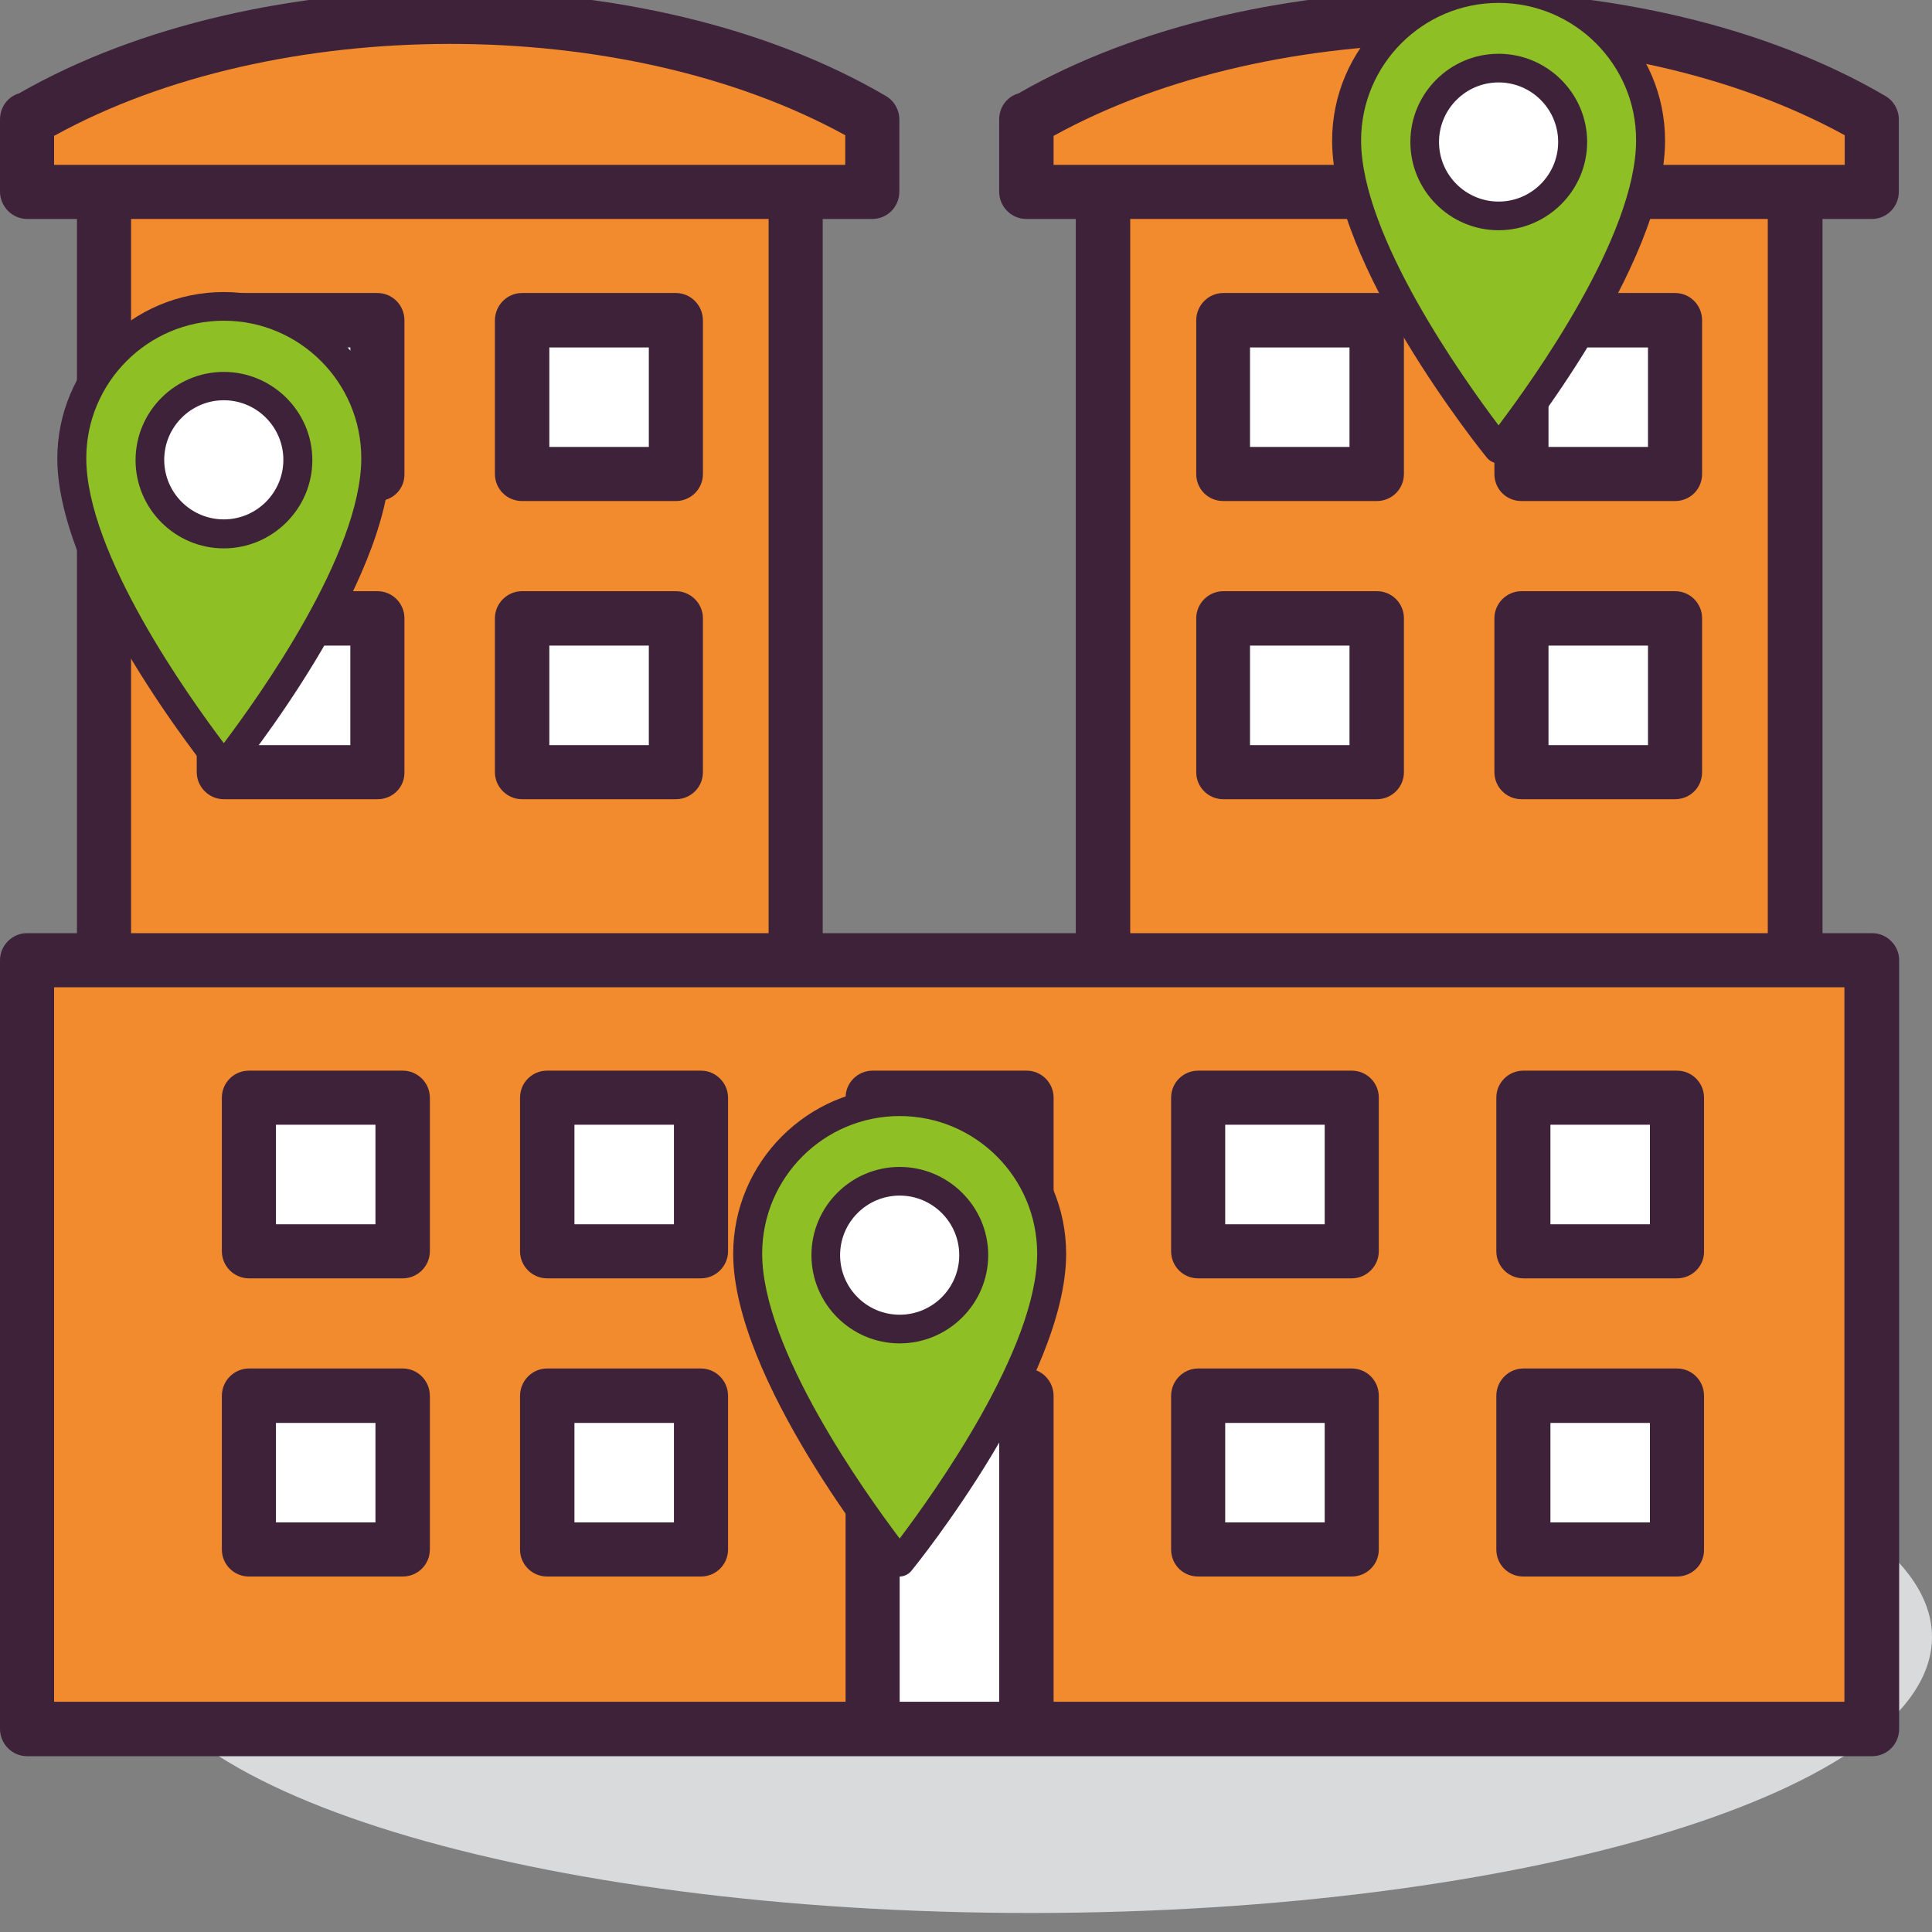 <?xml version="1.0" encoding="utf-8"?>
<!-- Generator: Adobe Illustrator 26.0.1, SVG Export Plug-In . SVG Version: 6.00 Build 0)  -->
<svg version="1.1" id="Livello_1" xmlns="http://www.w3.org/2000/svg" xmlns:xlink="http://www.w3.org/1999/xlink" x="0px" y="0px"
	 viewBox="0 0 60 60" style="enable-background:new 0 0 60 60;" xml:space="preserve">
<rect x="0" y="0" width="60" height="60" fill="#808080" stroke="none"/>
<style type="text/css">
	.st0{fill:#D9DADB;}
	.st1{fill:#F28A2E;}
	.st2{fill:#FFFFFF;}
	.st3{fill:#3E223A;}
	.st4{fill:#8EBF25;}
</style>
<g>
	<g>
		<g>
			<path class="st0" d="M32.03,42.27c-15.45,0-27.97,3.84-27.97,8.57c0,4.73,12.52,8.57,27.97,8.57C47.48,59.4,60,55.57,60,50.84
				C60,46.1,47.48,42.27,32.03,42.27z"/>
		</g>
		<g>
			<path class="st1" d="M58.13,5.95V3.71c-7.24-4.24-18.97-4.24-26.21,0h-0.04v2.24h2.39v23.87h-9.55V5.95h2.39V3.71
				c-7.24-4.24-18.97-4.24-26.21,0H0.84v2.24h2.39v23.87H0.84v23.87h57.29V29.82h-2.39V5.95H58.13z"/>
		</g>
		<g>
			<rect x="6.95" y="9.95" class="st2" width="4.78" height="4.77"/>
		</g>
		<g>
			<path class="st3" d="M11.73,15.56H6.95c-0.46,0-0.84-0.37-0.84-0.84V9.95c0-0.47,0.38-0.85,0.84-0.85h4.77
				c0.47,0,0.84,0.38,0.84,0.85v4.77C12.57,15.19,12.19,15.56,11.73,15.56z M7.79,13.88h3.09v-3.09H7.79V13.88z"/>
		</g>
		<g>
			<rect x="16.21" y="9.95" class="st2" width="4.78" height="4.77"/>
		</g>
		<g>
			<path class="st3" d="M20.99,15.56h-4.78c-0.46,0-0.84-0.37-0.84-0.84V9.95c0-0.47,0.38-0.85,0.84-0.85h4.78
				c0.46,0,0.84,0.38,0.84,0.85v4.77C21.83,15.19,21.45,15.56,20.99,15.56z M17.06,13.88h3.09v-3.09h-3.09V13.88z"/>
		</g>
		<g>
			<rect x="6.95" y="19.21" class="st2" width="4.78" height="4.78"/>
		</g>
		<g>
			<path class="st3" d="M11.73,24.82H6.95c-0.46,0-0.84-0.38-0.84-0.84v-4.78c0-0.46,0.38-0.84,0.84-0.84h4.77
				c0.47,0,0.84,0.38,0.84,0.84v4.78C12.57,24.45,12.19,24.82,11.73,24.82z M7.79,23.14h3.09v-3.09H7.79V23.14z"/>
		</g>
		<g>
			<rect x="16.21" y="19.21" class="st2" width="4.78" height="4.78"/>
		</g>
		<g>
			<path class="st3" d="M20.99,24.82h-4.78c-0.46,0-0.84-0.38-0.84-0.84v-4.78c0-0.46,0.38-0.84,0.84-0.84h4.78
				c0.46,0,0.84,0.38,0.84,0.84v4.78C21.83,24.45,21.45,24.82,20.99,24.82z M17.06,23.14h3.09v-3.09h-3.09V23.14z"/>
		</g>
		<g>
			<rect x="37.98" y="9.95" class="st2" width="4.77" height="4.77"/>
		</g>
		<g>
			<path class="st3" d="M42.76,15.56h-4.77c-0.47,0-0.84-0.37-0.84-0.84V9.95c0-0.47,0.38-0.85,0.84-0.85h4.77
				c0.47,0,0.84,0.38,0.84,0.85v4.77C43.6,15.19,43.22,15.56,42.76,15.56z M38.82,13.88h3.09v-3.09h-3.09V13.88z"/>
		</g>
		<g>
			<rect x="47.25" y="9.95" class="st2" width="4.77" height="4.77"/>
		</g>
		<g>
			<path class="st3" d="M52.02,15.56h-4.77c-0.47,0-0.84-0.37-0.84-0.84V9.95c0-0.47,0.38-0.85,0.84-0.85h4.77
				c0.47,0,0.84,0.38,0.84,0.85v4.77C52.86,15.19,52.49,15.56,52.02,15.56z M48.09,13.88h3.09v-3.09h-3.09V13.88z"/>
		</g>
		<g>
			<rect x="37.98" y="19.21" class="st2" width="4.77" height="4.78"/>
		</g>
		<g>
			<path class="st3" d="M42.76,24.82h-4.77c-0.47,0-0.84-0.38-0.84-0.84v-4.78c0-0.46,0.38-0.84,0.84-0.84h4.77
				c0.47,0,0.84,0.38,0.84,0.84v4.78C43.6,24.45,43.22,24.82,42.76,24.82z M38.82,23.14h3.09v-3.09h-3.09V23.14z"/>
		</g>
		<g>
			<rect x="47.25" y="19.21" class="st2" width="4.77" height="4.78"/>
		</g>
		<g>
			<path class="st3" d="M52.02,24.82h-4.77c-0.47,0-0.84-0.38-0.84-0.84v-4.78c0-0.46,0.38-0.84,0.84-0.84h4.77
				c0.47,0,0.84,0.38,0.84,0.84v4.78C52.86,24.45,52.49,24.82,52.02,24.82z M48.09,23.14h3.09v-3.09h-3.09V23.14z"/>
		</g>
		<g>
			<rect x="37.21" y="34.09" class="st2" width="4.77" height="4.77"/>
		</g>
		<g>
			<path class="st3" d="M41.98,39.7h-4.77c-0.47,0-0.84-0.38-0.84-0.84v-4.77c0-0.47,0.38-0.84,0.84-0.84h4.77
				c0.47,0,0.84,0.38,0.84,0.84v4.77C42.82,39.32,42.44,39.7,41.98,39.7z M38.05,38.02h3.09v-3.09h-3.09V38.02z"/>
		</g>
		<g>
			<rect x="47.31" y="34.09" class="st2" width="4.77" height="4.77"/>
		</g>
		<g>
			<path class="st3" d="M52.08,39.7h-4.77c-0.47,0-0.84-0.38-0.84-0.84v-4.77c0-0.47,0.38-0.84,0.84-0.84h4.77
				c0.47,0,0.84,0.38,0.84,0.84v4.77C52.93,39.32,52.55,39.7,52.08,39.7z M48.15,38.02h3.09v-3.09h-3.09V38.02z"/>
		</g>
		<g>
			<rect x="37.21" y="43.35" class="st2" width="4.77" height="4.78"/>
		</g>
		<g>
			<path class="st3" d="M41.98,48.96h-4.77c-0.47,0-0.84-0.37-0.84-0.84v-4.77c0-0.47,0.38-0.85,0.84-0.85h4.77
				c0.47,0,0.84,0.38,0.84,0.85v4.77C42.82,48.59,42.44,48.96,41.98,48.96z M38.05,47.28h3.09v-3.09h-3.09V47.28z"/>
		</g>
		<g>
			<rect x="47.31" y="43.35" class="st2" width="4.77" height="4.78"/>
		</g>
		<g>
			<path class="st3" d="M52.08,48.96h-4.77c-0.47,0-0.84-0.37-0.84-0.84v-4.77c0-0.47,0.38-0.85,0.84-0.85h4.77
				c0.47,0,0.84,0.38,0.84,0.85v4.77C52.93,48.59,52.55,48.96,52.08,48.96z M48.15,47.28h3.09v-3.09h-3.09V47.28z"/>
		</g>
		<g>
			<rect x="16.99" y="34.09" class="st2" width="4.78" height="4.77"/>
		</g>
		<g>
			<path class="st3" d="M21.77,39.7h-4.78c-0.46,0-0.84-0.38-0.84-0.84v-4.77c0-0.47,0.38-0.84,0.84-0.84h4.78
				c0.46,0,0.84,0.38,0.84,0.84v4.77C22.61,39.32,22.23,39.7,21.77,39.7z M17.84,38.02h3.09v-3.09h-3.09V38.02z"/>
		</g>
		<g>
			<rect x="27.1" y="34.09" class="st2" width="4.78" height="4.77"/>
		</g>
		<g>
			<path class="st3" d="M31.87,39.7H27.1c-0.46,0-0.84-0.38-0.84-0.84v-4.77c0-0.47,0.38-0.84,0.84-0.84h4.78
				c0.47,0,0.84,0.38,0.84,0.84v4.77C32.72,39.32,32.34,39.7,31.87,39.7z M27.94,38.02h3.09v-3.09h-3.09V38.02z"/>
		</g>
		<g>
			<rect x="16.99" y="43.35" class="st2" width="4.78" height="4.78"/>
		</g>
		<g>
			<path class="st3" d="M21.77,48.96h-4.78c-0.46,0-0.84-0.37-0.84-0.84v-4.77c0-0.47,0.38-0.85,0.84-0.85h4.78
				c0.46,0,0.84,0.38,0.84,0.85v4.77C22.61,48.59,22.23,48.96,21.77,48.96z M17.84,47.28h3.09v-3.09h-3.09V47.28z"/>
		</g>
		<g>
			<rect x="27.1" y="43.35" class="st2" width="4.78" height="10.34"/>
		</g>
		<g>
			<rect x="7.73" y="34.09" class="st2" width="4.78" height="4.77"/>
		</g>
		<g>
			<path class="st3" d="M12.51,39.7H7.73c-0.46,0-0.84-0.38-0.84-0.84v-4.77c0-0.47,0.38-0.84,0.84-0.84h4.78
				c0.46,0,0.84,0.38,0.84,0.84v4.77C13.35,39.32,12.97,39.7,12.51,39.7z M8.57,38.02h3.09v-3.09H8.57V38.02z"/>
		</g>
		<g>
			<rect x="7.73" y="43.35" class="st2" width="4.78" height="4.78"/>
		</g>
		<g>
			<path class="st3" d="M12.51,48.96H7.73c-0.46,0-0.84-0.37-0.84-0.84v-4.77c0-0.47,0.38-0.85,0.84-0.85h4.78
				c0.46,0,0.84,0.38,0.84,0.85v4.77C13.35,48.59,12.97,48.96,12.51,48.96z M8.57,47.28h3.09v-3.09H8.57V47.28z"/>
		</g>
		<g>
			<path class="st3" d="M58.13,6.8c0.47,0,0.84-0.38,0.84-0.85V3.71c0-0.3-0.16-0.58-0.42-0.73C51.14-1.36,39.1-1.39,31.63,2.9
				c-0.35,0.1-0.6,0.42-0.6,0.81v2.24c0,0.47,0.38,0.85,0.84,0.85h1.54v22.18h-7.86V6.8h1.54c0.47,0,0.84-0.38,0.84-0.85V3.71
				c0-0.3-0.16-0.58-0.42-0.73C20.11-1.36,8.07-1.39,0.59,2.9C0.25,3,0,3.32,0,3.71v2.24C0,6.41,0.38,6.8,0.84,6.8h1.55v22.18H0.84
				C0.38,28.98,0,29.36,0,29.82v23.87c0,0.47,0.38,0.85,0.84,0.85H27.1h4.78h26.26c0.47,0,0.84-0.38,0.84-0.85V29.82
				c0-0.46-0.38-0.84-0.84-0.84h-1.54V6.8H58.13z M32.72,4.22c6.88-3.8,17.68-3.81,24.57-0.02v0.92h-1.54H34.26h-1.54V4.22z
				 M1.68,4.22c6.88-3.8,17.68-3.81,24.57-0.02v0.92h-1.54H3.23H1.68V4.22z M4.07,6.8h19.8v22.18H4.07V6.8z M27.94,52.85v-8.66h3.09
				v8.66H27.94z M57.29,52.85H32.72v-9.5c0-0.47-0.38-0.85-0.84-0.85H27.1c-0.46,0-0.84,0.38-0.84,0.85v9.5H1.68V30.66h1.55h21.48
				h9.55h21.48h1.54V52.85z M54.9,28.98H35.1V6.8h19.8V28.98z"/>
		</g>
	</g>
	<g>
		<path class="st4" d="M48.42,11.77l1.72-3.46c0,0,0.75-1.72,0.78-1.81c0.03-0.09,0.2-0.88,0.19-1.24
			c-0.02-0.36-0.03-0.71-0.23-1.04c-0.2-0.33-0.88-1.13-1-1.25c-0.13-0.13-0.44-0.47-0.59-0.58c-0.16-0.11-1.11-0.47-1.25-0.48
			c-0.14-0.02-0.61,0-0.78,0s-0.45,0.11-0.89,0.2c-0.44,0.09-0.97,0.17-1.2,0.27c-0.23,0.09-0.81,0.52-0.86,0.58
			c-0.05,0.06-0.28,0.41-0.33,0.56c-0.05,0.15-0.19,0.8-0.2,0.9c-0.02,0.09-0.23,0.89-0.25,0.97s0,0.94,0,1.11
			c0,0.17,0.24,1.2,0.33,1.58c0.09,0.38,0.62,1.42,0.62,1.42s0.79,0.89,0.95,1.17c0.16,0.28,0.47,0.83,0.55,1.02
			c0.08,0.19,0.45,0.53,0.42,0.78c-0.03,0.25,0.36,0.55,0.45,0.58c0.09,0.03,0.38,0.17,0.47,0.19s0.36-0.16,0.39-0.33
			C47.73,12.72,48.42,11.77,48.42,11.77z"/>
		<g>
			<path class="st3" d="M47.24,13.32c-0.11,0-0.21-0.05-0.28-0.13c-0.16-0.19-3.84-4.77-3.84-7.86c0-2.27,1.85-4.12,4.12-4.12
				c2.27,0,4.12,1.85,4.12,4.12c0,3.09-3.68,7.66-3.84,7.86C47.45,13.27,47.35,13.32,47.24,13.32z M47.24,1.93
				c-1.88,0-3.4,1.53-3.4,3.4c0,2.37,2.55,5.92,3.4,7.05c0.86-1.13,3.41-4.68,3.41-7.05C50.65,3.46,49.12,1.93,47.24,1.93z"/>
		</g>
		<g>
			<path class="st2" d="M49.07,5.37c0,1.01-0.82,1.83-1.83,1.83c-1.01,0-1.83-0.82-1.83-1.83c0-1.01,0.82-1.83,1.83-1.83
				C48.26,3.54,49.07,4.36,49.07,5.37z"/>
		</g>
		<g>
			<path class="st3" d="M47.24,7.56c-1.21,0-2.19-0.98-2.19-2.19s0.98-2.19,2.19-2.19c1.21,0,2.19,0.98,2.19,2.19
				S48.45,7.56,47.24,7.56z M47.24,3.9c-0.81,0-1.47,0.66-1.47,1.47c0,0.81,0.66,1.47,1.47,1.47c0.81,0,1.47-0.66,1.47-1.47
				C48.72,4.56,48.06,3.9,47.24,3.9z"/>
		</g>
	</g>
	<g>
		<path class="st4" d="M8.06,21.27l1.72-3.46c0,0,0.75-1.72,0.78-1.81c0.03-0.09,0.2-0.88,0.19-1.24c-0.02-0.36-0.03-0.71-0.23-1.04
			c-0.2-0.33-0.88-1.13-1-1.25C9.39,12.34,9.08,12,8.92,11.89c-0.16-0.11-1.11-0.47-1.25-0.48c-0.14-0.02-0.61,0-0.78,0
			S6.44,11.51,6,11.61c-0.44,0.09-0.97,0.17-1.2,0.27c-0.23,0.09-0.81,0.52-0.86,0.58c-0.05,0.06-0.28,0.41-0.33,0.56
			c-0.05,0.15-0.19,0.8-0.2,0.9C3.39,14,3.17,14.79,3.15,14.87s0,0.94,0,1.11c0,0.17,0.24,1.2,0.33,1.58
			c0.09,0.38,0.62,1.42,0.62,1.42s0.79,0.89,0.95,1.17s0.47,0.83,0.55,1.02s0.45,0.53,0.42,0.78s0.36,0.55,0.45,0.58
			c0.09,0.03,0.38,0.17,0.47,0.19c0.08,0.02,0.36-0.16,0.39-0.33S8.06,21.27,8.06,21.27z"/>
		<g>
			<path class="st3" d="M6.89,23.14c-0.11,0-0.21-0.05-0.28-0.13c-0.16-0.19-3.84-4.77-3.84-7.86c0-2.27,1.85-4.12,4.12-4.12
				c2.27,0,4.12,1.85,4.12,4.12c0,3.09-3.68,7.66-3.84,7.86C7.1,23.1,6.99,23.14,6.89,23.14z M6.89,11.75c-1.88,0-3.4,1.53-3.4,3.4
				c0,2.37,2.55,5.92,3.4,7.05c0.86-1.13,3.41-4.68,3.41-7.05C10.29,13.28,8.77,11.75,6.89,11.75z"/>
		</g>
		<g>
			<path class="st2" d="M8.72,15.19c0,1.01-0.82,1.83-1.83,1.83c-1.01,0-1.83-0.82-1.83-1.83c0-1.01,0.82-1.83,1.83-1.83
				C7.9,13.36,8.72,14.18,8.72,15.19z"/>
		</g>
		<g>
			<path class="st3" d="M6.89,17.38c-1.21,0-2.19-0.98-2.19-2.19s0.98-2.19,2.19-2.19c1.21,0,2.19,0.98,2.19,2.19
				S8.09,17.38,6.89,17.38z M6.89,13.72c-0.81,0-1.47,0.66-1.47,1.47c0,0.81,0.66,1.47,1.47,1.47c0.81,0,1.47-0.66,1.47-1.47
				C8.36,14.38,7.7,13.72,6.89,13.72z"/>
		</g>
	</g>
	<g>
		<path class="st4" d="M29.41,46.61l2.16-4.34c0,0,0.94-2.16,0.98-2.28s0.26-1.1,0.24-1.55c-0.02-0.45-0.04-0.9-0.29-1.31
			s-1.1-1.42-1.26-1.57s-0.55-0.59-0.75-0.73c-0.2-0.14-1.39-0.59-1.57-0.61c-0.18-0.02-0.77,0-0.98,0c-0.21,0-0.57,0.14-1.12,0.26
			c-0.55,0.12-1.22,0.22-1.51,0.33c-0.29,0.12-1.02,0.65-1.08,0.73s-0.35,0.52-0.41,0.7s-0.24,1.01-0.26,1.13s-0.29,1.12-0.31,1.22
			c-0.02,0.1,0,1.18,0,1.39c0,0.22,0.3,1.51,0.42,1.98c0.11,0.47,0.78,1.79,0.78,1.79s1,1.12,1.19,1.47
			c0.2,0.35,0.59,1.04,0.69,1.28c0.1,0.24,0.57,0.66,0.53,0.98c-0.04,0.32,0.45,0.69,0.57,0.73s0.48,0.22,0.59,0.24
			c0.1,0.02,0.46-0.2,0.49-0.41S29.41,46.61,29.41,46.61z"/>
		<g>
			<path class="st3" d="M27.94,48.96c-0.13,0-0.26-0.06-0.35-0.16c-0.2-0.24-4.82-5.99-4.82-9.86c0-2.85,2.32-5.17,5.17-5.17
				c2.85,0,5.17,2.32,5.17,5.17c0,3.87-4.62,9.62-4.82,9.86C28.2,48.9,28.07,48.96,27.94,48.96z M27.94,34.66
				c-2.36,0-4.27,1.92-4.27,4.27c0,2.97,3.2,7.43,4.27,8.85c1.07-1.42,4.27-5.88,4.27-8.85C32.21,36.58,30.3,34.66,27.94,34.66z"/>
		</g>
		<g>
			<path class="st2" d="M30.23,38.98c0,1.27-1.03,2.3-2.3,2.3c-1.27,0-2.3-1.03-2.3-2.3c0-1.27,1.03-2.3,2.3-2.3
				C29.21,36.68,30.23,37.71,30.23,38.98z"/>
		</g>
		<g>
			<path class="st3" d="M27.94,41.72c-1.51,0-2.74-1.23-2.74-2.74s1.23-2.74,2.74-2.74c1.51,0,2.75,1.23,2.75,2.74
				S29.45,41.72,27.94,41.72z M27.94,37.13c-1.02,0-1.85,0.83-1.85,1.85c0,1.02,0.83,1.85,1.85,1.85c1.02,0,1.85-0.83,1.85-1.85
				C29.79,37.96,28.96,37.13,27.94,37.13z"/>
		</g>
	</g>
</g>
<g>
	<path class="st4" d="M8.42,21.91l2.16-4.34c0,0,0.94-2.16,0.98-2.28c0.04-0.12,0.26-1.1,0.24-1.55c-0.02-0.45-0.04-0.9-0.29-1.31
		c-0.26-0.42-1.1-1.42-1.26-1.57c-0.16-0.16-0.55-0.59-0.75-0.73c-0.2-0.14-1.39-0.59-1.57-0.61c-0.18-0.02-0.77,0-0.98,0
		c-0.21,0-0.57,0.14-1.12,0.26C5.28,9.9,4.62,9.99,4.32,10.11c-0.29,0.12-1.02,0.65-1.08,0.73c-0.06,0.08-0.35,0.52-0.41,0.7
		c-0.06,0.18-0.24,1.01-0.26,1.13c-0.02,0.12-0.29,1.12-0.31,1.22s0,1.18,0,1.39s0.3,1.51,0.42,1.98s0.78,1.79,0.78,1.79
		s1,1.12,1.19,1.47c0.2,0.35,0.59,1.04,0.69,1.28s0.57,0.66,0.53,0.98c-0.04,0.32,0.45,0.69,0.57,0.73
		c0.12,0.04,0.48,0.22,0.59,0.24s0.46-0.2,0.49-0.41C7.56,23.1,8.42,21.91,8.42,21.91z"/>
	<g>
		<path class="st3" d="M6.95,24.26c-0.13,0-0.26-0.06-0.35-0.16c-0.2-0.24-4.82-5.99-4.82-9.86c0-2.85,2.32-5.17,5.17-5.17
			c2.85,0,5.17,2.32,5.17,5.17c0,3.87-4.62,9.62-4.82,9.86C7.21,24.2,7.08,24.26,6.95,24.26z M6.95,9.96
			c-2.36,0-4.27,1.92-4.27,4.27c0,2.97,3.2,7.43,4.27,8.85c1.07-1.42,4.27-5.88,4.27-8.85C11.22,11.88,9.31,9.96,6.95,9.96z"/>
	</g>
	<g>
		<path class="st2" d="M9.25,14.28c0,1.27-1.03,2.3-2.3,2.3c-1.27,0-2.3-1.03-2.3-2.3c0-1.27,1.03-2.3,2.3-2.3
			C8.22,11.98,9.25,13.01,9.25,14.28z"/>
	</g>
	<g>
		<path class="st3" d="M6.95,17.03c-1.51,0-2.74-1.23-2.74-2.74s1.23-2.74,2.74-2.74c1.51,0,2.75,1.23,2.75,2.74
			S8.46,17.03,6.95,17.03z M6.95,12.43c-1.02,0-1.85,0.83-1.85,1.85c0,1.02,0.83,1.85,1.85,1.85c1.02,0,1.85-0.83,1.85-1.85
			C8.8,13.26,7.97,12.43,6.95,12.43z"/>
	</g>
</g>
<g>
	<path class="st4" d="M48.01,12.04l2.16-4.34c0,0,0.94-2.16,0.98-2.28s0.26-1.1,0.24-1.55c-0.02-0.45-0.04-0.9-0.29-1.31
		c-0.26-0.42-1.1-1.42-1.26-1.57c-0.16-0.16-0.55-0.59-0.75-0.73s-1.39-0.59-1.57-0.61c-0.18-0.02-0.77,0-0.98,0
		s-0.57,0.14-1.12,0.26c-0.55,0.12-1.22,0.22-1.51,0.33s-1.02,0.65-1.08,0.73c-0.06,0.08-0.35,0.52-0.41,0.7
		c-0.06,0.18-0.24,1.01-0.26,1.13c-0.02,0.12-0.29,1.12-0.31,1.22c-0.02,0.1,0,1.18,0,1.39s0.3,1.51,0.42,1.98
		c0.11,0.47,0.78,1.79,0.78,1.79s1,1.12,1.19,1.47s0.59,1.04,0.69,1.28c0.1,0.24,0.57,0.66,0.53,0.98
		c-0.04,0.32,0.45,0.69,0.57,0.73c0.12,0.04,0.48,0.22,0.59,0.24c0.1,0.02,0.46-0.2,0.49-0.41C47.15,13.23,48.01,12.04,48.01,12.04z
		"/>
	<g>
		<path class="st3" d="M46.54,14.39c-0.13,0-0.26-0.06-0.35-0.16c-0.2-0.24-4.82-5.99-4.82-9.86c0-2.85,2.32-5.17,5.17-5.17
			c2.85,0,5.17,2.32,5.17,5.17c0,3.87-4.62,9.62-4.82,9.86C46.81,14.33,46.68,14.39,46.54,14.39z M46.54,0.09
			c-2.36,0-4.27,1.92-4.27,4.27c0,2.97,3.2,7.43,4.27,8.85c1.07-1.42,4.27-5.88,4.27-8.85C50.82,2.01,48.9,0.09,46.54,0.09z"/>
	</g>
	<g>
		<path class="st2" d="M48.84,4.41c0,1.27-1.03,2.3-2.3,2.3c-1.27,0-2.3-1.03-2.3-2.3c0-1.27,1.03-2.3,2.3-2.3
			C47.81,2.11,48.84,3.14,48.84,4.41z"/>
	</g>
	<g>
		<path class="st3" d="M46.54,7.15c-1.51,0-2.74-1.23-2.74-2.74s1.23-2.74,2.74-2.74c1.51,0,2.75,1.23,2.75,2.74
			S48.05,7.15,46.54,7.15z M46.54,2.56c-1.02,0-1.85,0.83-1.85,1.85c0,1.02,0.83,1.85,1.85,1.85c1.02,0,1.85-0.83,1.85-1.85
			C48.39,3.39,47.56,2.56,46.54,2.56z"/>
	</g>
</g>
</svg>
